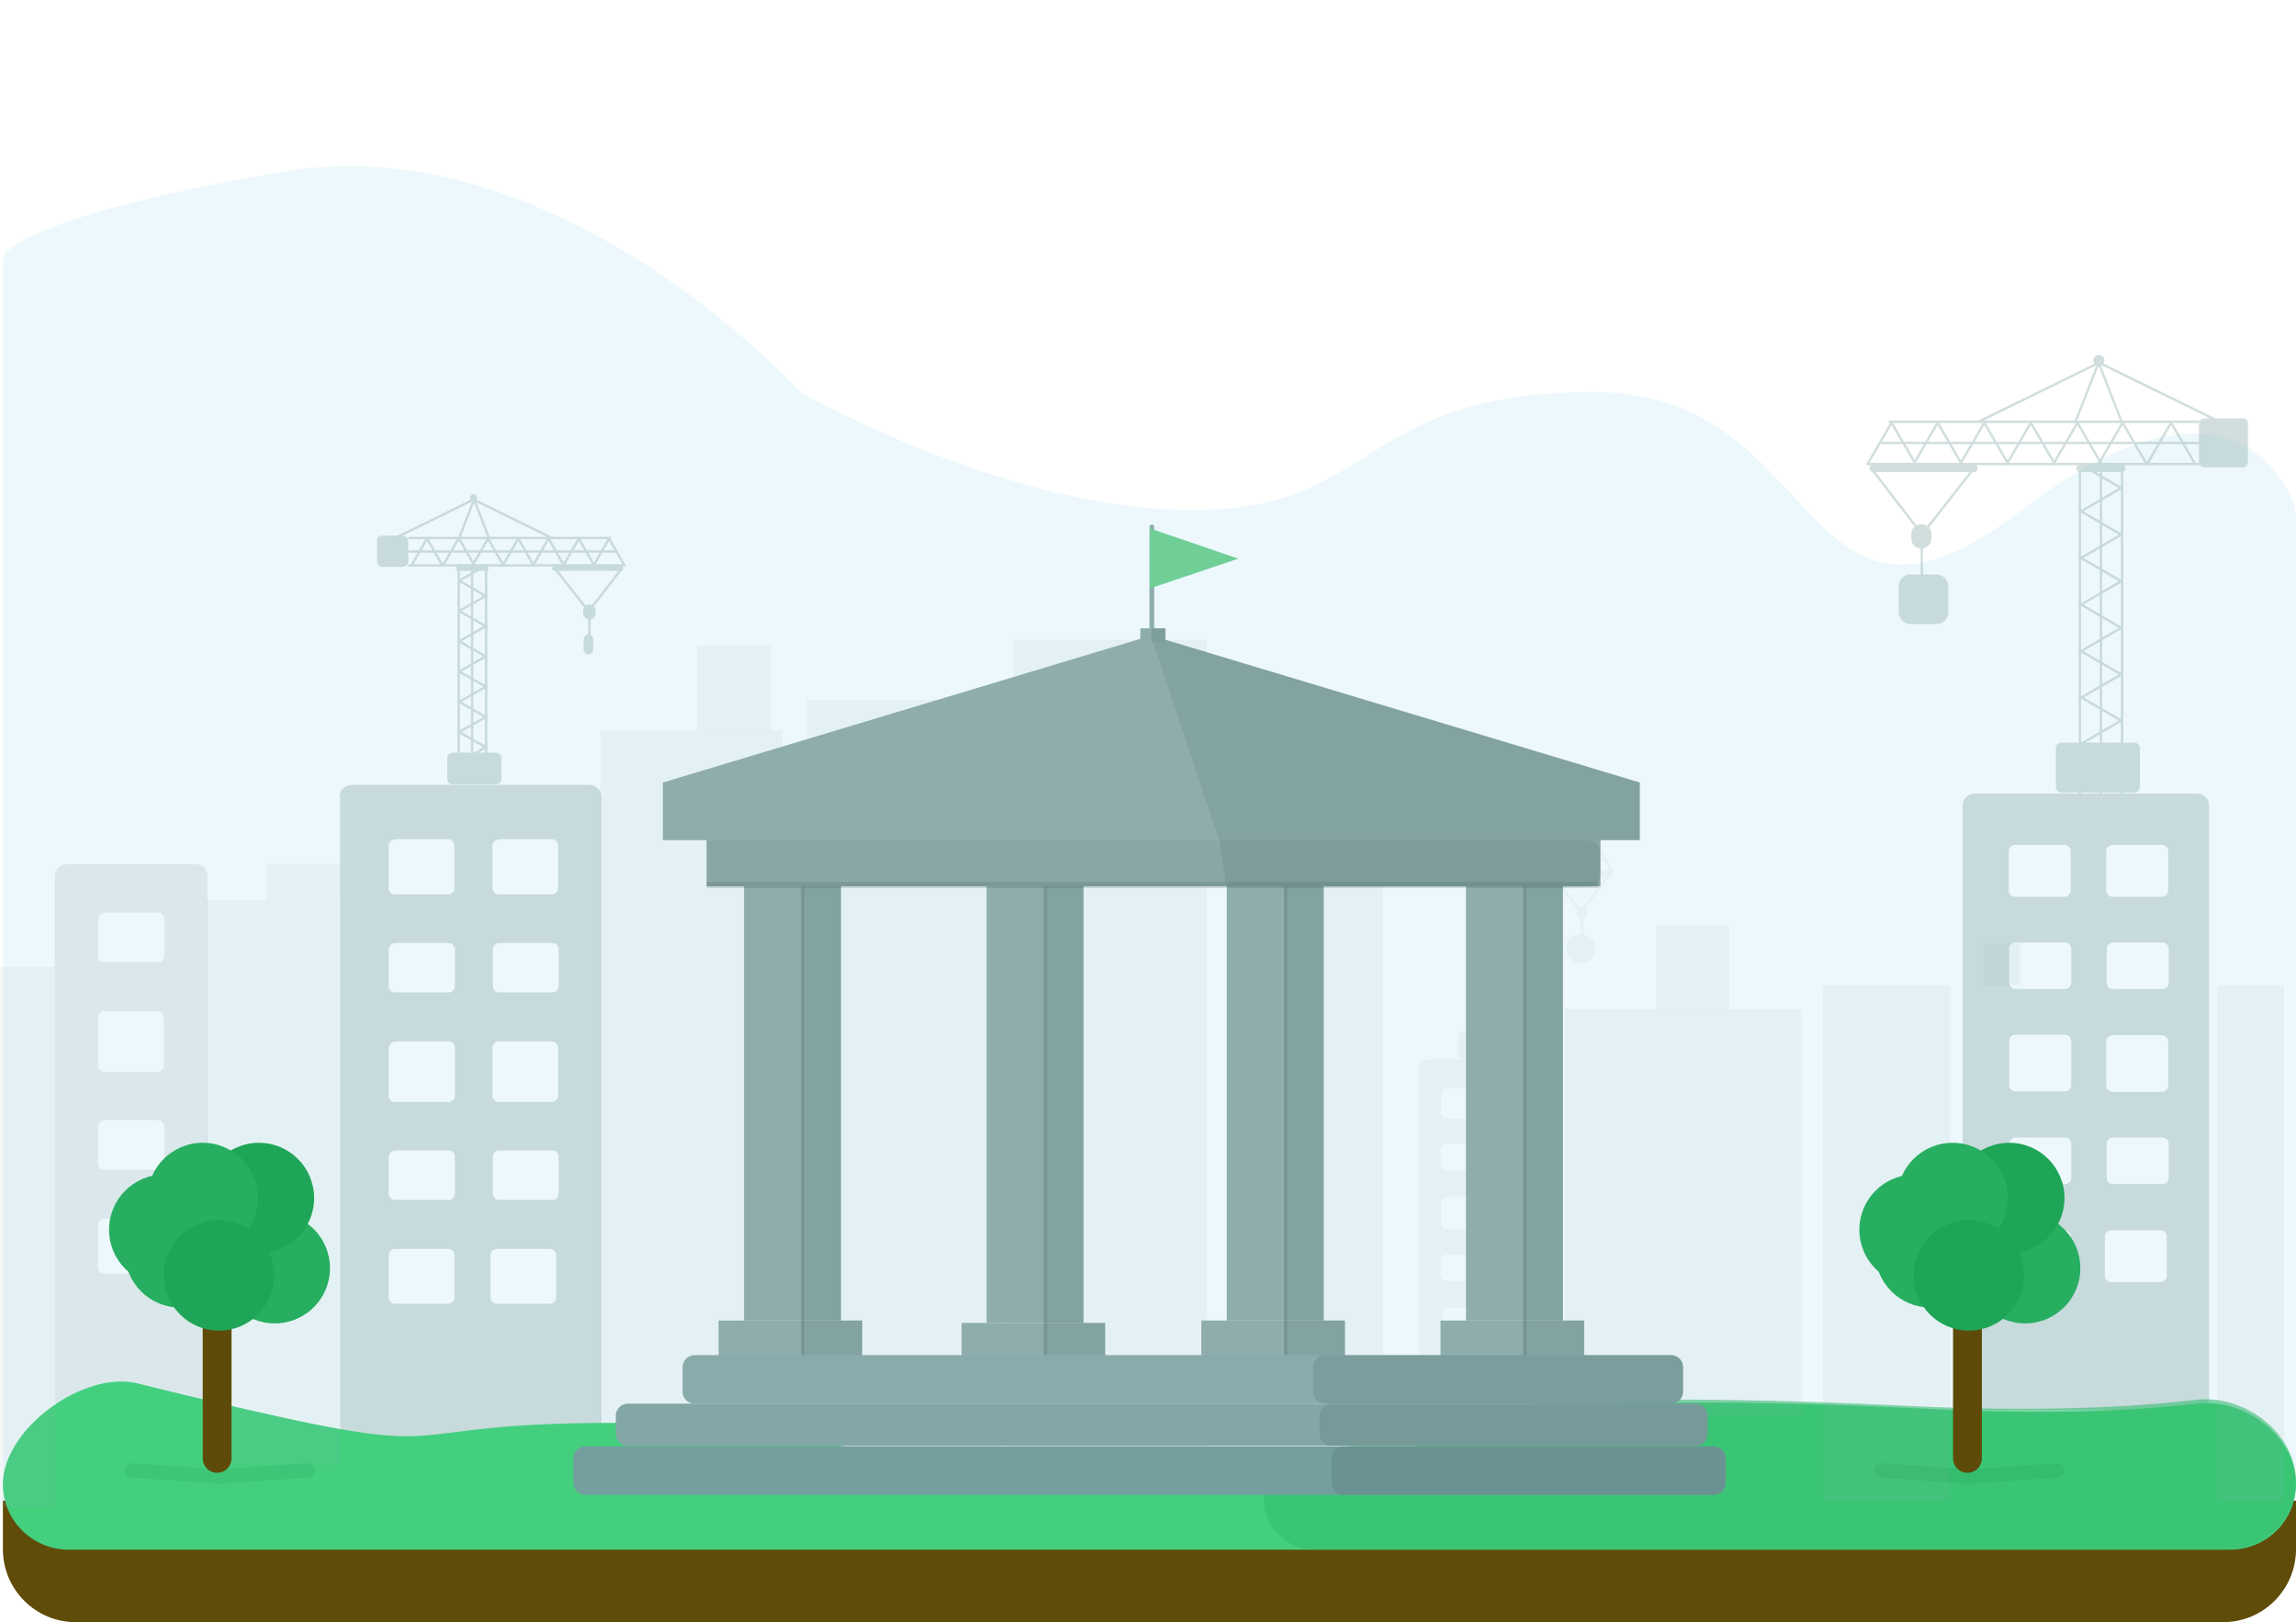 <?xml version="1.0" encoding="utf-8"?>
<!-- Generator: Adobe Illustrator 24.1.2, SVG Export Plug-In . SVG Version: 6.00 Build 0)  -->
<svg version="1.1" id="Layer_1" xmlns="http://www.w3.org/2000/svg" xmlns:xlink="http://www.w3.org/1999/xlink" x="0px" y="0px"
	 viewBox="0 0 478 337.7" style="enable-background:new 0 0 478 337.7;" xml:space="preserve">
<style type="text/css">
	.st0{opacity:0.1;}
	.st1{fill:#49B9DD;}
	.st2{opacity:0.4;}
	.st3{fill-rule:evenodd;clip-rule:evenodd;fill:#8FADAD;}
	.st4{fill:#8FADAD;stroke:#8FADAD;}
	.st5{fill:#8FADAD;stroke:#8FADAD;stroke-width:0.697;}
	.st6{fill:none;stroke:#8FADAD;stroke-width:0.5;stroke-linecap:round;}
	.st7{fill:none;stroke:#8FADAD;stroke-width:0.5;stroke-linecap:round;stroke-linejoin:round;}
	.st8{fill:none;stroke:#8FADAD;stroke-width:0.5;}
	.st9{opacity:0.4;fill-rule:evenodd;clip-rule:evenodd;fill:#8FADAD;enable-background:new    ;}
	.st10{opacity:0.2;fill-rule:evenodd;clip-rule:evenodd;fill:#8FADAD;enable-background:new    ;}
	.st11{opacity:0.1;fill:#8FADAD;enable-background:new    ;}
	.st12{fill:#604C09;}
	.st13{fill:#8FADAD;stroke:#8FADAD;stroke-width:0.397;}
	.st14{fill:#8FADAD;stroke:#8FADAD;stroke-width:0.595;}
	.st15{fill:#8FADAD;stroke:#8FADAD;stroke-width:0.992;}
	.st16{fill:#8FADAD;stroke:#8FADAD;stroke-width:0.453;}
	.st17{fill:#8FADAD;stroke:#8FADAD;stroke-width:0.68;}
	.st18{fill:none;stroke:#8FADAD;stroke-width:2;stroke-linecap:round;stroke-linejoin:round;}
	
		.st19{opacity:0.11;fill:none;stroke:#333333;stroke-width:5;stroke-linecap:round;stroke-linejoin:round;enable-background:new    ;}
	.st20{fill:#44CF7F;}
	.st21{opacity:0.6;}
	.st22{fill:#34BE6E;}
	.st23{fill:#8FADAD;}
	.st24{opacity:0.15;fill:#426666;enable-background:new    ;}
	.st25{opacity:0.2;fill:#426666;enable-background:new    ;}
	.st26{fill:#759E9E;}
	.st27{fill:#83A7A7;}
	.st28{fill:#8AABAB;}
	.st29{fill:#8AA6A6;}
	.st30{fill:none;stroke:#8FADAD;stroke-linecap:round;stroke-linejoin:round;}
	.st31{fill:#6FCF97;}
	
		.st32{opacity:0.1;fill:none;stroke:#106735;stroke-width:3;stroke-linecap:round;stroke-linejoin:round;enable-background:new    ;}
	.st33{fill:none;stroke:#5F4B09;stroke-width:6;stroke-linecap:round;stroke-linejoin:round;}
	.st34{fill:#27AE60;}
	.st35{fill:#1FA557;}
</style>
<g>
	<g class="st0">
		<path class="st1" d="M478,108.3c0-1.4-0.2-2.8-0.7-4.1c-3-7-16.3-28.6-56.4,2C374,142,380.8,81.6,331.8,81.6
			c-49,0-44.9,24.6-83.6,24.6c-33.7,0-70.5-18.6-79.5-23.4c-1.4-0.8-2.6-1.7-3.7-2.9c-9-9.3-54.7-52.8-105.8-44.2
			C14.1,43.4,3.7,50,1.3,52.5c-0.6,0.6-0.7,1.5-0.7,2.3v266.5c0,8.4,6.8,15.2,15.2,15.2h447.1c8.4,0,15.2-6.8,15.2-15.2V108.3z"/>
	</g>
	<g class="st2">
		<path class="st3" d="M408.6,167.7c0-1.4,1.1-2.5,2.5-2.5h46.3c1.4,0,2.5,1.1,2.5,2.5V291c0,1.4-1.1,2.5-2.5,2.5h-46.3
			c-1.4,0-2.5-1.1-2.5-2.5V167.7z M418.3,197.5c0-0.7,0.6-1.3,1.3-1.3h10.3c0.7,0,1.3,0.6,1.3,1.3v7.1c0,0.7-0.6,1.3-1.3,1.3h-10.3
			c-0.7,0-1.3-0.6-1.3-1.3V197.5z M419.5,175.9c-0.7,0-1.3,0.6-1.3,1.3v8.2c0,0.7,0.6,1.3,1.3,1.3h10.3c0.7,0,1.3-0.6,1.3-1.3v-8.2
			c0-0.7-0.6-1.3-1.3-1.3H419.5z M418.3,216.7c0-0.7,0.6-1.3,1.3-1.3h10.3c0.7,0,1.3,0.6,1.3,1.3v9.2c0,0.7-0.6,1.3-1.3,1.3h-10.3
			c-0.7,0-1.3-0.6-1.3-1.3V216.7z M419.5,256.1c-0.7,0-1.3,0.6-1.3,1.3v8.2c0,0.7,0.6,1.3,1.3,1.3h10.3c0.7,0,1.3-0.6,1.3-1.3v-8.2
			c0-0.7-0.6-1.3-1.3-1.3H419.5z M418.3,238.1c0-0.7,0.6-1.3,1.3-1.3h10.3c0.7,0,1.3,0.6,1.3,1.3v7.1c0,0.7-0.6,1.3-1.3,1.3h-10.3
			c-0.7,0-1.3-0.6-1.3-1.3V238.1z M439.8,175.9c-0.7,0-1.3,0.6-1.3,1.3v8.2c0,0.7,0.6,1.3,1.3,1.3h10.3c0.7,0,1.3-0.6,1.3-1.3v-8.2
			c0-0.7-0.6-1.3-1.3-1.3H439.8z M438.6,197.5c0-0.7,0.6-1.3,1.3-1.3h10.3c0.7,0,1.3,0.6,1.3,1.3v7.1c0,0.7-0.6,1.3-1.3,1.3h-10.3
			c-0.7,0-1.3-0.6-1.3-1.3V197.5z M439.8,215.5c-0.7,0-1.3,0.6-1.3,1.3v9.2c0,0.7,0.6,1.3,1.3,1.3h10.3c0.7,0,1.3-0.6,1.3-1.3v-9.2
			c0-0.7-0.6-1.3-1.3-1.3H439.8z M438.6,238.1c0-0.7,0.6-1.3,1.3-1.3h10.3c0.7,0,1.3,0.6,1.3,1.3v7.1c0,0.7-0.6,1.3-1.3,1.3h-10.3
			c-0.7,0-1.3-0.6-1.3-1.3V238.1z M439.5,256.1c-0.7,0-1.3,0.6-1.3,1.3v8.2c0,0.7,0.6,1.3,1.3,1.3h10.3c0.7,0,1.3-0.6,1.3-1.3v-8.2
			c0-0.7-0.6-1.3-1.3-1.3H439.5z"/>
		<path class="st4" d="M466.9,87.6h-8c-0.3,0-0.6,0.3-0.6,0.6v8c0,0.3,0.3,0.6,0.6,0.6h8c0.3,0,0.6-0.3,0.6-0.6v-8
			C467.6,87.9,467.3,87.6,466.9,87.6z"/>
		<path class="st4" d="M444.4,155.1h-15.3c-0.3,0-0.6,0.3-0.6,0.6v8.2c0,0.3,0.3,0.6,0.6,0.6h15.3c0.3,0,0.6-0.3,0.6-0.6v-8.2
			C445,155.4,444.7,155.1,444.4,155.1z"/>
		<path class="st5" d="M441.8,97.1H433c-0.2,0-0.4,0.2-0.4,0.4l0,0c0,0.2,0.2,0.4,0.4,0.4h8.8c0.2,0,0.4-0.2,0.4-0.4l0,0
			C442.2,97.3,442,97.1,441.8,97.1z"/>
		<path class="st4" d="M437,74.4h-0.1c-0.3,0-0.6,0.3-0.6,0.6v0.1c0,0.3,0.3,0.6,0.6,0.6h0.1c0.3,0,0.6-0.3,0.6-0.6V75
			C437.7,74.7,437.4,74.4,437,74.4z"/>
		<path class="st6" d="M457.7,92.2h-66"/>
		<path class="st6" d="M437.4,165.3V96.6"/>
		<path class="st6" d="M457.7,87.8h-64.3"/>
		<path class="st6" d="M441.8,165.3V96.6"/>
		<path class="st6" d="M457.7,96.6H389"/>
		<path class="st6" d="M433,165.5V96.9"/>
		<path class="st7" d="M447,96.6l5-8.6l5,8.6"/>
		<path class="st7" d="M436.9,96.6l5-8.6l5,8.6"/>
		<path class="st7" d="M433,154.8l8.6,5l-8.6,5"/>
		<path class="st7" d="M432.1,87.8l4.8-12.3l4.8,12.3"/>
		<path class="st7" d="M411.9,87.8L437,75.5l25.1,12.3"/>
		<path class="st7" d="M433,145l8.6,5l-8.6,5"/>
		<path class="st7" d="M427.5,96.6l5-8.6l5,8.6"/>
		<path class="st7" d="M433,135.4l8.6,5l-8.6,5"/>
		<path class="st7" d="M417.8,96.6l5-8.6l5,8.6"/>
		<path class="st7" d="M433,125.7l8.6,5l-8.6,5"/>
		<path class="st7" d="M408.1,96.6l5-8.6l5,8.6"/>
		<path class="st7" d="M433,116l8.6,5l-8.6,5"/>
		<path class="st7" d="M398.4,96.6l5-8.6l5,8.6"/>
		<path class="st7" d="M433,106.3l8.6,5l-8.6,5"/>
		<path class="st7" d="M388.8,96.6l5-8.6l5,8.6"/>
		<path class="st7" d="M433,96.6l8.6,5l-8.6,5"/>
		<path class="st5" d="M411,97.1h-21.1c-0.2,0-0.4,0.2-0.4,0.4l0,0c0,0.2,0.2,0.4,0.4,0.4H411c0.2,0,0.4-0.2,0.4-0.4l0,0
			C411.4,97.3,411.2,97.1,411,97.1z"/>
		<path class="st4" d="M403.2,120.1h-5.5c-1,0-1.9,0.8-1.9,1.9v5.5c0,1,0.8,1.9,1.9,1.9h5.5c1,0,1.9-0.8,1.9-1.9V122
			C405.1,121,404.2,120.1,403.2,120.1z"/>
		<path class="st4" d="M400,109.6L400,109.6c-0.9,0-1.6,0.7-1.6,1.6v0.9c0,0.9,0.7,1.6,1.6,1.6h0c0.9,0,1.6-0.7,1.6-1.6v-0.9
			C401.6,110.3,400.9,109.6,400,109.6z"/>
		<path class="st8" d="M389.7,97.7l9.4,12.2"/>
		<path class="st8" d="M401.3,109.8l9.7-12.4"/>
		<line class="st8" x1="400.1" y1="113.4" x2="400.1" y2="120.4"/>
	</g>
	<path class="st9" d="M70.7,165.9c0-1.4,1.1-2.5,2.5-2.5h49.5c1.4,0,2.5,1.1,2.5,2.5v131.3c0,1.4-1.1,2.5-2.5,2.5H73.3
		c-1.4,0-2.5-1.1-2.5-2.5V165.9z M81,197.6c0-0.7,0.6-1.3,1.3-1.3h11.1c0.7,0,1.3,0.6,1.3,1.3v7.7c0,0.7-0.6,1.3-1.3,1.3H82.2
		c-0.7,0-1.3-0.6-1.3-1.3V197.6z M82.2,174.8c-0.7,0-1.3,0.6-1.3,1.3v8.8c0,0.7,0.6,1.3,1.3,1.3h11.1c0.7,0,1.3-0.6,1.3-1.3V176
		c0-0.7-0.6-1.3-1.3-1.3H82.2z M81,218.1c0-0.7,0.6-1.3,1.3-1.3h11.1c0.7,0,1.3,0.6,1.3,1.3v10c0,0.7-0.6,1.3-1.3,1.3H82.2
		c-0.7,0-1.3-0.6-1.3-1.3V218.1z M82.2,260c-0.7,0-1.3,0.6-1.3,1.3v8.8c0,0.7,0.6,1.3,1.3,1.3h11.1c0.7,0,1.3-0.6,1.3-1.3v-8.8
		c0-0.7-0.6-1.3-1.3-1.3H82.2z M81,240.8c0-0.7,0.6-1.3,1.3-1.3h11.1c0.7,0,1.3,0.6,1.3,1.3v7.7c0,0.7-0.6,1.3-1.3,1.3H82.2
		c-0.7,0-1.3-0.6-1.3-1.3V240.8z M103.8,174.8c-0.7,0-1.3,0.6-1.3,1.3v8.8c0,0.7,0.6,1.3,1.3,1.3h11.1c0.7,0,1.3-0.6,1.3-1.3V176
		c0-0.7-0.6-1.3-1.3-1.3H103.8z M102.6,197.6c0-0.7,0.6-1.3,1.3-1.3h11.1c0.7,0,1.3,0.6,1.3,1.3v7.7c0,0.7-0.6,1.3-1.3,1.3h-11.1
		c-0.7,0-1.3-0.6-1.3-1.3V197.6z M103.8,216.8c-0.7,0-1.3,0.6-1.3,1.3v10c0,0.7,0.6,1.3,1.3,1.3h11.1c0.7,0,1.3-0.6,1.3-1.3v-10
		c0-0.7-0.6-1.3-1.3-1.3H103.8z M102.6,240.8c0-0.7,0.6-1.3,1.3-1.3h11.1c0.7,0,1.3,0.6,1.3,1.3v7.7c0,0.7-0.6,1.3-1.3,1.3h-11.1
		c-0.7,0-1.3-0.6-1.3-1.3V240.8z M103.4,260c-0.7,0-1.3,0.6-1.3,1.3v8.8c0,0.7,0.6,1.3,1.3,1.3h11.1c0.7,0,1.3-0.6,1.3-1.3v-8.8
		c0-0.7-0.6-1.3-1.3-1.3H103.4z"/>
	<path class="st10" d="M11.4,182.4c0-1.4,1.1-2.5,2.5-2.5h26.8c1.4,0,2.5,1.1,2.5,2.5V291c0,1.4-1.1,2.5-2.5,2.5H13.9
		c-1.4,0-2.5-1.1-2.5-2.5V182.4z M20.5,191.3c0-0.7,0.6-1.3,1.3-1.3h11.1c0.7,0,1.3,0.6,1.3,1.3v7.7c0,0.7-0.6,1.3-1.3,1.3H21.7
		c-0.7,0-1.3-0.6-1.3-1.3V191.3z M21.7,210.5c-0.7,0-1.3,0.6-1.3,1.3v10c0,0.7,0.6,1.3,1.3,1.3h11.1c0.7,0,1.3-0.6,1.3-1.3v-10
		c0-0.7-0.6-1.3-1.3-1.3H21.7z M20.5,234.5c0-0.7,0.6-1.3,1.3-1.3h11.1c0.7,0,1.3,0.6,1.3,1.3v7.7c0,0.7-0.6,1.3-1.3,1.3H21.7
		c-0.7,0-1.3-0.6-1.3-1.3V234.5z M21.7,253.7c-0.7,0-1.3,0.6-1.3,1.3v8.8c0,0.7,0.6,1.3,1.3,1.3h11.1c0.7,0,1.3-0.6,1.3-1.3V255
		c0-0.7-0.6-1.3-1.3-1.3H21.7z"/>
	<rect x="125" y="152" class="st11" width="37.9" height="147.8"/>
	<rect x="168" y="145.7" class="st11" width="40.4" height="159.1"/>
	<g>
		<path class="st12" d="M0.6,312.4H478v10.1c0,8.4-6.8,15.2-15.2,15.2H15.8c-8.4,0-15.2-6.8-15.2-15.2V312.4z"/>
	</g>
	<g class="st0">
		<path class="st3" d="M324.4,223c0-1.4-1.1-2.5-2.5-2.5h-24.1c-1.4,0-2.5,1.1-2.5,2.5V291c0,1.4,1.1,2.5,2.5,2.5h24.1
			c1.4,0,2.5-1.1,2.5-2.5V223z M318.9,239.4c0-0.7-0.6-1.3-1.3-1.3h-4.8c-0.7,0-1.3,0.6-1.3,1.3v2.9c0,0.7,0.6,1.3,1.3,1.3h4.8
			c0.7,0,1.3-0.6,1.3-1.3V239.4z M317.6,226.6c0.7,0,1.3,0.6,1.3,1.3v3.6c0,0.7-0.6,1.3-1.3,1.3h-4.8c-0.7,0-1.3-0.6-1.3-1.3v-3.6
			c0-0.7,0.6-1.3,1.3-1.3H317.6z M318.9,250.4c0-0.7-0.6-1.3-1.3-1.3h-4.8c-0.7,0-1.3,0.6-1.3,1.3v4.2c0,0.7,0.6,1.3,1.3,1.3h4.8
			c0.7,0,1.3-0.6,1.3-1.3V250.4z M317.6,272.2c0.7,0,1.3,0.6,1.3,1.3v3.6c0,0.7-0.6,1.3-1.3,1.3h-4.8c-0.7,0-1.3-0.6-1.3-1.3v-3.6
			c0-0.7,0.6-1.3,1.3-1.3H317.6z M318.9,262.5c0-0.7-0.6-1.3-1.3-1.3h-4.8c-0.7,0-1.3,0.6-1.3,1.3v2.9c0,0.7,0.6,1.3,1.3,1.3h4.8
			c0.7,0,1.3-0.6,1.3-1.3V262.5z M306.1,226.6c0.7,0,1.3,0.6,1.3,1.3v3.6c0,0.7-0.6,1.3-1.3,1.3h-4.8c-0.7,0-1.3-0.6-1.3-1.3v-3.6
			c0-0.7,0.6-1.3,1.3-1.3H306.1z M307.3,239.4c0-0.7-0.6-1.3-1.3-1.3h-4.8c-0.7,0-1.3,0.6-1.3,1.3v2.9c0,0.7,0.6,1.3,1.3,1.3h4.8
			c0.7,0,1.3-0.6,1.3-1.3V239.4z M306.1,249.1c0.7,0,1.3,0.6,1.3,1.3v4.2c0,0.7-0.6,1.3-1.3,1.3h-4.8c-0.7,0-1.3-0.6-1.3-1.3v-4.2
			c0-0.7,0.6-1.3,1.3-1.3H306.1z M307.3,262.5c0-0.7-0.6-1.3-1.3-1.3h-4.8c-0.7,0-1.3,0.6-1.3,1.3v2.9c0,0.7,0.6,1.3,1.3,1.3h4.8
			c0.7,0,1.3-0.6,1.3-1.3V262.5z M306.3,272.2c0.7,0,1.3,0.6,1.3,1.3v3.6c0,0.7-0.6,1.3-1.3,1.3h-4.8c-0.7,0-1.3-0.6-1.3-1.3v-3.6
			c0-0.7,0.6-1.3,1.3-1.3H306.3z"/>
		<path class="st4" d="M291.7,176.6h3.5c0.3,0,0.6,0.3,0.6,0.6v3.5c0,0.3-0.3,0.6-0.6,0.6h-3.5c-0.3,0-0.6-0.3-0.6-0.6v-3.5
			C291.1,176.9,291.4,176.6,291.7,176.6z"/>
		<path class="st4" d="M304.6,215.1h7.6c0.3,0,0.6,0.3,0.6,0.6v3.6c0,0.3-0.3,0.6-0.6,0.6h-7.6c-0.3,0-0.6-0.3-0.6-0.6v-3.6
			C303.9,215.3,304.2,215.1,304.6,215.1z"/>
		<path class="st13" d="M305.5,181.7h5c0.1,0,0.3,0.1,0.3,0.3v0c0,0.1-0.1,0.3-0.3,0.3h-5c-0.1,0-0.3-0.1-0.3-0.3v0
			C305.3,181.9,305.4,181.7,305.5,181.7z"/>
		<path class="st14" d="M308.3,168.8L308.3,168.8c0.2,0,0.4,0.2,0.4,0.4v0c0,0.2-0.2,0.4-0.4,0.4h0c-0.2,0-0.4-0.2-0.4-0.4v0
			C307.9,169,308,168.8,308.3,168.8z"/>
		<path class="st6" d="M296.5,179H334"/>
		<path class="st6" d="M308,220.6v-39.1"/>
		<path class="st6" d="M296.5,176.5H333"/>
		<path class="st6" d="M305.5,220.6v-39.1"/>
		<path class="st6" d="M296.5,181.5h39.1"/>
		<path class="st6" d="M310.5,220.7v-39.1"/>
		<path class="st7" d="M302.6,181.5l-2.8-4.9l-2.8,4.9"/>
		<path class="st7" d="M308.3,181.5l-2.8-4.9l-2.8,4.9"/>
		<path class="st7" d="M310.5,214.6l-4.9,2.8l4.9,2.8"/>
		<path class="st7" d="M311,176.5l-2.8-7l-2.8,7"/>
		<path class="st7" d="M322.5,176.5l-14.3-7l-14.3,7"/>
		<path class="st7" d="M310.5,209l-4.9,2.8l4.9,2.8"/>
		<path class="st7" d="M313.6,181.5l-2.8-4.9l-2.8,4.9"/>
		<path class="st7" d="M310.5,203.5l-4.9,2.8l4.9,2.8"/>
		<path class="st7" d="M319.2,181.5l-2.8-4.9l-2.8,4.9"/>
		<path class="st7" d="M310.5,198l-4.9,2.8l4.9,2.8"/>
		<path class="st7" d="M324.7,181.5l-2.8-4.9l-2.8,4.9"/>
		<path class="st7" d="M310.5,192.5l-4.9,2.8l4.9,2.8"/>
		<path class="st7" d="M330.2,181.5l-2.8-4.9l-2.8,4.9"/>
		<path class="st7" d="M310.5,187l-4.9,2.8l4.9,2.8"/>
		<path class="st7" d="M335.7,181.5l-2.8-4.9l-2.8,4.9"/>
		<path class="st7" d="M310.5,181.5l-4.9,2.8l4.9,2.8"/>
		<path class="st13" d="M323,181.7h12c0.1,0,0.3,0.1,0.3,0.3v0c0,0.1-0.1,0.3-0.3,0.3h-12c-0.1,0-0.3-0.1-0.3-0.3v0
			C322.8,181.9,322.9,181.7,323,181.7z"/>
		<path class="st4" d="M328.6,195.1h1c1,0,1.9,0.8,1.9,1.9v1c0,1-0.8,1.9-1.9,1.9h-1c-1,0-1.9-0.8-1.9-1.9v-1
			C326.7,196,327.5,195.1,328.6,195.1z"/>
		<path class="st15" d="M329.3,189.1L329.3,189.1c0.3,0,0.6,0.3,0.6,0.6v0.5c0,0.3-0.3,0.6-0.6,0.6l0,0c-0.3,0-0.6-0.3-0.6-0.6v-0.5
			C328.7,189.4,329,189.1,329.3,189.1z"/>
		<path class="st8" d="M335.1,182.1l-5.3,6.9"/>
		<path class="st8" d="M328.5,189l-5.5-7"/>
		<line class="st8" x1="329.4" y1="191" x2="329.4" y2="195"/>
	</g>
	<g class="st2">
		<path class="st4" d="M79.6,112h4.3c0.3,0,0.6,0.3,0.6,0.6v4.3c0,0.3-0.3,0.6-0.6,0.6h-4.3c-0.3,0-0.6-0.3-0.6-0.6v-4.3
			C78.9,112.3,79.2,112,79.6,112z"/>
		<path class="st4" d="M94.2,157.2h9.1c0.3,0,0.6,0.3,0.6,0.6v4.4c0,0.3-0.3,0.6-0.6,0.6h-9.1c-0.3,0-0.6-0.3-0.6-0.6v-4.4
			C93.6,157.5,93.9,157.2,94.2,157.2z"/>
		<path class="st16" d="M95.5,118h5.7c0.2,0,0.3,0.1,0.3,0.3v0c0,0.2-0.1,0.3-0.3,0.3h-5.7c-0.2,0-0.3-0.1-0.3-0.3v0
			C95.2,118.1,95.3,118,95.5,118z"/>
		<path class="st17" d="M98.6,103.2L98.6,103.2c0.2,0,0.4,0.2,0.4,0.4v0c0,0.2-0.2,0.4-0.4,0.4h0c-0.2,0-0.4-0.2-0.4-0.4v0
			C98.2,103.4,98.4,103.2,98.6,103.2z"/>
		<path class="st6" d="M85.2,114.8h42.9"/>
		<path class="st6" d="M98.3,162.3v-44.7"/>
		<path class="st6" d="M85.2,112H127"/>
		<path class="st6" d="M95.5,162.3v-44.7"/>
		<path class="st6" d="M85.2,117.7h44.7"/>
		<path class="st6" d="M101.2,162.5v-44.7"/>
		<path class="st7" d="M92.1,117.7l-3.2-5.6l-3.2,5.6"/>
		<path class="st7" d="M98.7,117.6l-3.2-5.6l-3.2,5.6"/>
		<path class="st7" d="M101.2,155.5l-5.6,3.2l5.6,3.2"/>
		<path class="st7" d="M101.8,112l-3.1-8l-3.1,8"/>
		<path class="st7" d="M114.9,112l-16.3-8l-16.3,8"/>
		<path class="st7" d="M101.2,149.2l-5.6,3.2l5.6,3.2"/>
		<path class="st7" d="M104.8,117.7l-3.2-5.6l-3.2,5.6"/>
		<path class="st7" d="M101.2,142.9l-5.6,3.2l5.6,3.2"/>
		<path class="st7" d="M111.1,117.7l-3.2-5.6l-3.2,5.6"/>
		<path class="st7" d="M101.2,136.6l-5.6,3.2l5.6,3.2"/>
		<path class="st7" d="M117.4,117.7l-3.2-5.6l-3.2,5.6"/>
		<path class="st7" d="M101.2,130.3l-5.6,3.2l5.6,3.2"/>
		<path class="st7" d="M123.7,117.7l-3.2-5.6l-3.2,5.6"/>
		<path class="st7" d="M101.2,124l-5.6,3.2l5.6,3.2"/>
		<path class="st7" d="M130,117.7l-3.2-5.6l-3.2,5.6"/>
		<path class="st7" d="M101.2,117.7l-5.6,3.2l5.6,3.2"/>
		<path class="st16" d="M115.5,118h13.7c0.2,0,0.3,0.1,0.3,0.3v0c0,0.2-0.1,0.3-0.3,0.3h-13.7c-0.2,0-0.3-0.1-0.3-0.3v0
			C115.2,118.1,115.4,118,115.5,118z"/>
		<path class="st4" d="M122.7,126.3L122.7,126.3c0.4,0,0.8,0.4,0.8,0.8v0.6c0,0.4-0.4,0.8-0.8,0.8l0,0c-0.4,0-0.8-0.4-0.8-0.8v-0.6
			C121.9,126.7,122.2,126.3,122.7,126.3z"/>
		<path class="st8" d="M129.4,118.4l-6.1,7.9"/>
		<path class="st8" d="M121.8,126.3l-6.3-8"/>
		<line class="st8" x1="122.7" y1="128.6" x2="122.7" y2="133.1"/>
		<line class="st18" x1="122.5" y1="133.1" x2="122.5" y2="135.2"/>
	</g>
	<line class="st19" x1="27.2" y1="316.9" x2="61.3" y2="316.9"/>
	<g>
		<path class="st20" d="M0.6,309c0-11.6,16.9-23.8,28.1-21c6,1.5,13.3,3.3,22.2,5.3c46.9,10.8,28.6,2.9,77.5,2.9s66,13.7,104.7,13.7
			c35,0,79.4-13.5,87.7-16.2c0.9-0.3,1.8-0.5,2.8-0.6c5.7-0.6,29.2-2.3,78.2,0.2c25.7,1.3,43.6,0.3,55.7-1.1
			c9.8-1.2,20.5,6.8,20.5,16.7l0,0c0,7.6-6.1,13.7-13.7,13.7H14.1C6.7,322.5,0.6,316.5,0.6,309L0.6,309z"/>
	</g>
	<g class="st21">
		<path class="st22" d="M273.4,322.5h190.5c7.8,0,14.1-6.3,14.1-14.1c0-10.1-10.8-18.2-20.8-17c-12.7,1.5-31.9,2.6-59.5,1.3
			c-46.2-2.3-70.9-1.1-79.9-0.4c-2.6,0.2-5.1,1.2-7.6,2.3c-5.1,2.3-16.2,5.9-36.8,7c-6.5,0.3-11.4,6.3-10.1,12.7
			C264.4,319.1,268.6,322.5,273.4,322.5z"/>
	</g>
	<rect x="344.8" y="192.5" class="st11" width="15.2" height="17.7"/>
	<rect x="145.2" y="134.4" class="st11" width="15.2" height="17.7"/>
	<rect x="55.6" y="179.8" class="st11" width="15.2" height="7.6"/>
	<rect x="413" y="196.3" class="st11" width="7.6" height="8.8"/>
	<rect x="325.8" y="210.1" class="st11" width="49.3" height="84.6"/>
	<rect x="261.4" y="154.6" class="st11" width="26.5" height="138.9"/>
	<rect x="210.9" y="133.1" class="st11" width="40.4" height="171.8"/>
	<rect x="42.9" y="187.4" class="st11" width="27.8" height="117.5"/>
	<rect y="201.3" class="st11" width="11.4" height="112.4"/>
	<path class="st11" d="M379.5,205.1H406v107.3h-26.5V205.1z"/>
	<path class="st11" d="M461.6,205.1h13.9v107.3h-13.9V205.1z"/>
	<rect x="255.4" y="177.3" class="st23" width="20.2" height="97.6"/>
	<rect x="267.3" y="182.6" class="st24" width="8.2" height="94.5"/>
	<rect x="250.1" y="274.9" class="st23" width="29.9" height="8.4"/>
	<rect x="250.1" y="282.5" class="st23" width="17.2" height="0.8"/>
	<rect x="267.3" y="274.9" class="st24" width="12.7" height="8.4"/>
	<rect x="267.3" y="183.4" class="st25" width="0.7" height="99.9"/>
	<rect x="305.2" y="177.3" class="st23" width="20.2" height="97.6"/>
	<rect x="317.1" y="182.6" class="st24" width="8.2" height="94.5"/>
	<rect x="299.9" y="274.9" class="st23" width="29.9" height="8.4"/>
	<rect x="299.9" y="282.5" class="st23" width="17.2" height="0.8"/>
	<rect x="317.1" y="274.9" class="st24" width="12.7" height="8.4"/>
	<rect x="317.1" y="183.4" class="st25" width="0.7" height="99.9"/>
	<rect x="154.9" y="177.3" class="st23" width="20.2" height="97.6"/>
	<rect x="166.8" y="182.6" class="st24" width="8.2" height="94.5"/>
	<rect x="149.6" y="274.9" class="st23" width="29.9" height="8.4"/>
	<rect x="149.6" y="282.5" class="st23" width="17.2" height="0.8"/>
	<rect x="166.8" y="274.9" class="st24" width="12.7" height="8.4"/>
	<rect x="166.8" y="183.4" class="st25" width="0.7" height="99.9"/>
	<rect x="205.4" y="177.8" class="st23" width="20.2" height="97.6"/>
	<rect x="217.3" y="183.1" class="st24" width="8.2" height="94.5"/>
	<rect x="200.2" y="275.4" class="st23" width="29.9" height="8.4"/>
	<rect x="200.2" y="283" class="st23" width="17.2" height="0.8"/>
	<rect x="217.3" y="275.4" class="st24" width="12.7" height="8.4"/>
	<rect x="217.3" y="183.9" class="st25" width="0.7" height="99.9"/>
	<path class="st26" d="M121.9,301.1h234.9c1.4,0,2.5,1.1,2.5,2.5v5.1c0,1.4-1.1,2.5-2.5,2.5H121.9c-1.4,0-2.5-1.1-2.5-2.5v-5.1
		C119.3,302.2,120.5,301.1,121.9,301.1z"/>
	<path class="st27" d="M130.7,292.2H353c1.4,0,2.5,1.1,2.5,2.5v3.8c0,1.4-1.1,2.5-2.5,2.5H130.7c-1.4,0-2.5-1.1-2.5-2.5v-3.8
		C128.2,293.4,129.3,292.2,130.7,292.2z"/>
	<path class="st28" d="M144.6,282.1h203.3c1.4,0,2.5,1.1,2.5,2.5v5.1c0,1.4-1.1,2.5-2.5,2.5H144.6c-1.4,0-2.5-1.1-2.5-2.5v-5.1
		C142.1,283.3,143.2,282.1,144.6,282.1z"/>
	<path class="st25" d="M279.7,301.1h77c1.4,0,2.5,1.1,2.5,2.5v5.1c0,1.4-1.1,2.5-2.5,2.5h-77c-1.4,0-2.5-1.1-2.5-2.5v-5.1
		C277.2,302.2,278.3,301.1,279.7,301.1z"/>
	<path class="st25" d="M277.2,292.2H353c1.4,0,2.5,1.1,2.5,2.5v3.8c0,1.4-1.1,2.5-2.5,2.5h-75.8c-1.4,0-2.5-1.1-2.5-2.5v-3.8
		C274.7,293.4,275.8,292.2,277.2,292.2z"/>
	<path class="st25" d="M275.9,282.1h72c1.4,0,2.5,1.1,2.5,2.5v5.1c0,1.4-1.1,2.5-2.5,2.5h-72c-1.4,0-2.5-1.1-2.5-2.5v-5.1
		C273.4,283.3,274.5,282.1,275.9,282.1z"/>
	<rect x="147.1" y="174.8" class="st29" width="186.1" height="9.7"/>
	<path class="st24" d="M253.9,174.9h76.7c1.4,0,2.5,1.1,2.5,2.5v4.7c0,1.4-1.1,2.5-2.5,2.5h-75.3L253.9,174.9z"/>
	<path class="st23" d="M138,162.9l101.7-30.6l101.7,30.6v12H138V162.9z"/>
	<path class="st24" d="M341.3,174.9v-12l-101.7-30.6l14.2,42.6H341.3z"/>
	<line class="st30" x1="239.8" y1="130.9" x2="239.8" y2="109.7"/>
	<path class="st31" d="M257.8,116.3l-18.4,6.2v-12.5L257.8,116.3z"/>
	<rect x="237.4" y="130.8" class="st23" width="5.2" height="3"/>
	<rect x="239.7" y="130.8" class="st25" width="3" height="3"/>
	<rect x="147.1" y="183.6" class="st25" width="185.7" height="1.3"/>
	<path class="st32" d="M27.4,306.1l18.3,1.3l18.3-1.3"/>
	<line class="st33" x1="45.2" y1="303.6" x2="45.2" y2="269.4"/>
	<circle class="st34" cx="57.2" cy="264" r="11.5"/>
	<circle class="st35" cx="53.9" cy="249.4" r="11.5"/>
	<circle class="st34" cx="42.2" cy="249.4" r="11.5"/>
	<circle class="st34" cx="34.2" cy="256" r="11.5"/>
	<circle class="st34" cx="37.5" cy="260.7" r="11.5"/>
	<circle class="st35" cx="45.6" cy="265.5" r="11.5"/>
	<path class="st32" d="M391.7,306.1l18.3,1.3l18.3-1.3"/>
	<line class="st33" x1="409.6" y1="303.6" x2="409.6" y2="269.4"/>
	<circle class="st34" cx="421.6" cy="264" r="11.5"/>
	<circle class="st35" cx="418.3" cy="249.4" r="11.5"/>
	<circle class="st34" cx="406.5" cy="249.4" r="11.5"/>
	<circle class="st34" cx="398.6" cy="256" r="11.5"/>
	<circle class="st34" cx="401.9" cy="260.7" r="11.5"/>
	<circle class="st35" cx="409.9" cy="265.5" r="11.5"/>
</g>
</svg>
